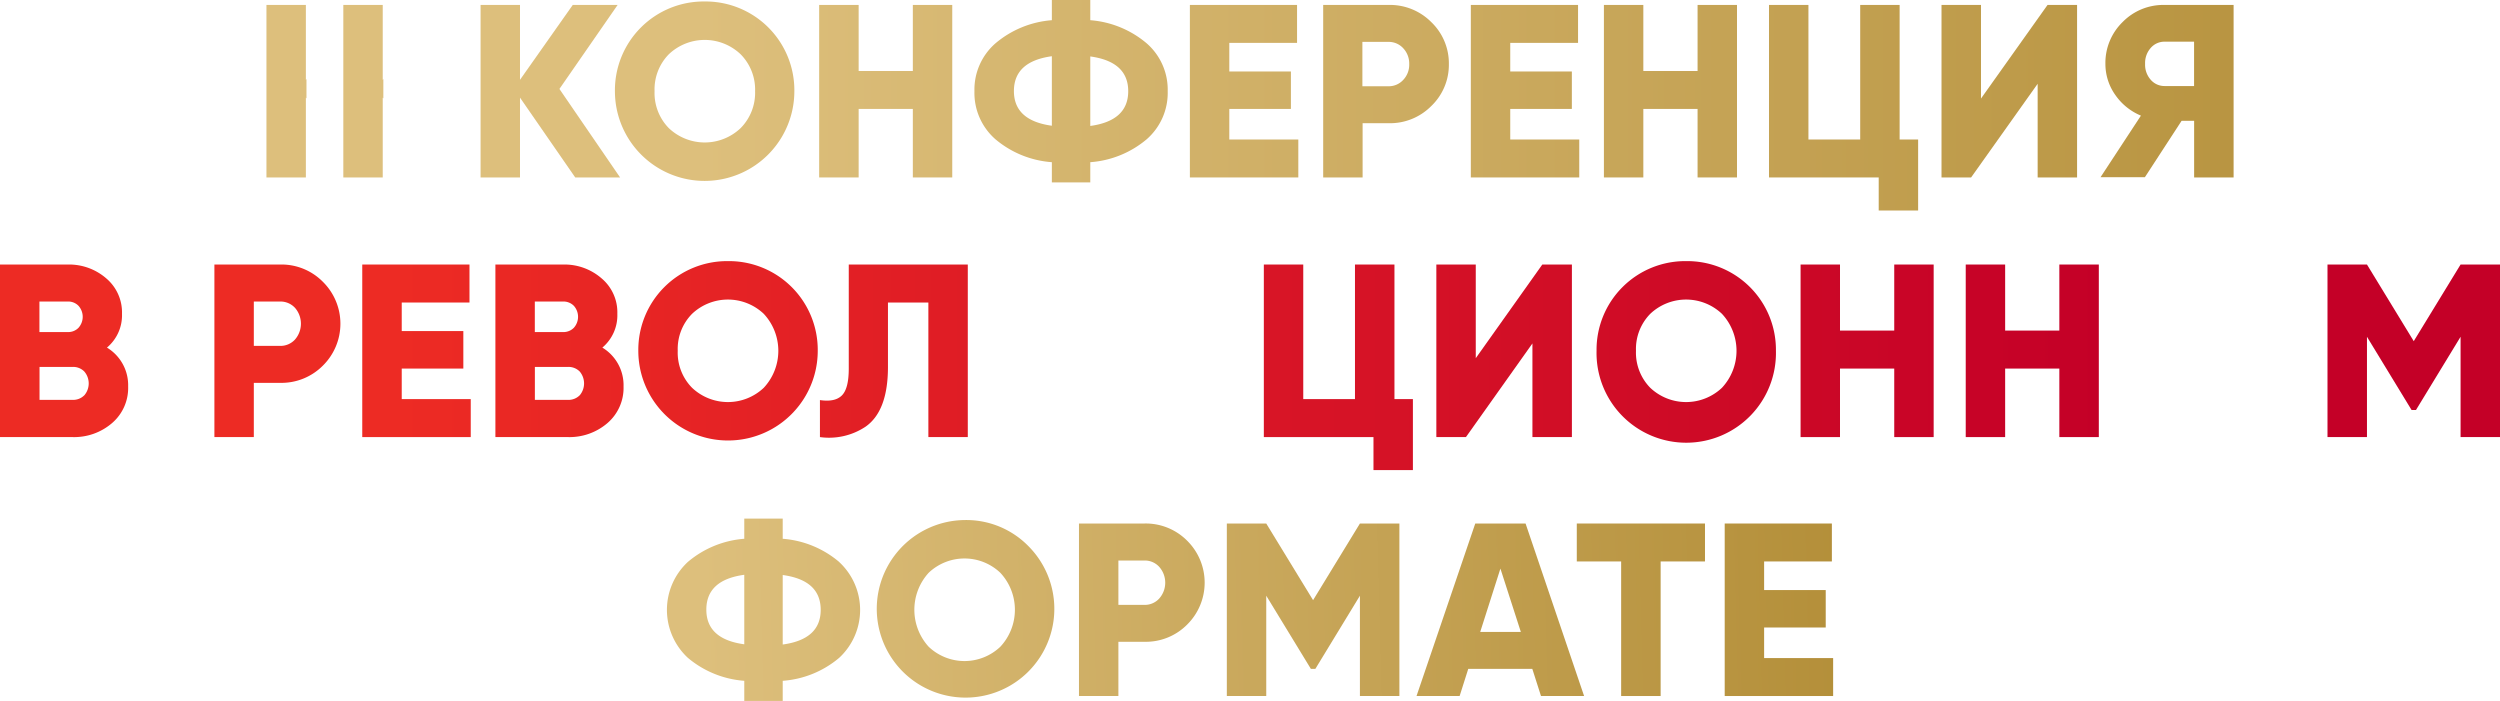 <?xml version="1.0" encoding="UTF-8"?> <svg xmlns="http://www.w3.org/2000/svg" xmlns:xlink="http://www.w3.org/1999/xlink" viewBox="0 0 455.34 127.67"> <defs> <style>.cls-1{fill:url(#Безымянный_градиент_14);}.cls-2{fill:url(#Безымянный_градиент_14-2);}.cls-3{fill:url(#Безымянный_градиент_14-9);}.cls-4{fill:url(#Безымянный_градиент_14-12);}.cls-5{fill:url(#Безымянный_градиент_14-13);}.cls-6{fill:url(#Безымянный_градиент_13);}.cls-7{fill:url(#Безымянный_градиент_13-5);}.cls-8{fill:url(#Безымянный_градиент_13-6);}.cls-9{fill:url(#Безымянный_градиент_13-8);}.cls-10{fill:url(#Безымянный_градиент_14-14);}.cls-11{fill:url(#Безымянный_градиент_14-15);}.cls-12{fill:url(#Безымянный_градиент_14-16);}.cls-13{fill:url(#Безымянный_градиент_14-17);}.cls-14{fill:url(#Безымянный_градиент_14-18);}.cls-15{fill:url(#Безымянный_градиент_14-19);}.cls-16{fill:url(#Безымянный_градиент_14-20);}</style> <linearGradient id="Безымянный_градиент_14" x1="127.55" y1="16.61" x2="505.27" y2="16.61" gradientUnits="userSpaceOnUse"> <stop offset="0" stop-color="#ddbf7c"></stop> <stop offset="1" stop-color="#ac862d"></stop> </linearGradient> <linearGradient id="Безымянный_градиент_14-2" x1="127.55" y1="16.61" x2="505.27" y2="16.61" xlink:href="#Безымянный_градиент_14"></linearGradient> <linearGradient id="Безымянный_градиент_14-9" x1="127.55" y1="19.62" x2="505.27" y2="19.62" xlink:href="#Безымянный_градиент_14"></linearGradient> <linearGradient id="Безымянный_градиент_14-12" x1="60.01" y1="16.61" x2="168.4" y2="16.61" xlink:href="#Безымянный_градиент_14"></linearGradient> <linearGradient id="Безымянный_градиент_14-13" x1="74.01" y1="16.61" x2="182.4" y2="16.61" xlink:href="#Безымянный_градиент_14"></linearGradient> <linearGradient id="Безымянный_градиент_13" x1="383.94" y1="63.89" x2="71.33" y2="63.89" gradientUnits="userSpaceOnUse"> <stop offset="0" stop-color="#c40027"></stop> <stop offset="1" stop-color="#ed2b24"></stop> </linearGradient> <linearGradient id="Безымянный_градиент_13-5" x1="383.94" y1="63.89" x2="71.33" y2="63.89" xlink:href="#Безымянный_градиент_13"></linearGradient> <linearGradient id="Безымянный_градиент_13-6" x1="383.94" y1="63.94" x2="71.33" y2="63.94" xlink:href="#Безымянный_градиент_13"></linearGradient> <linearGradient id="Безымянный_градиент_13-8" x1="383.94" y1="66.9" x2="71.33" y2="66.9" xlink:href="#Безымянный_градиент_13"></linearGradient> <linearGradient id="Безымянный_градиент_14-14" x1="127.8" y1="111.36" x2="374.48" y2="104.84" xlink:href="#Безымянный_градиент_14"></linearGradient> <linearGradient id="Безымянный_градиент_14-15" x1="127.83" y1="112.32" x2="374.5" y2="105.81" xlink:href="#Безымянный_градиент_14"></linearGradient> <linearGradient id="Безымянный_градиент_14-16" x1="127.84" y1="112.97" x2="374.52" y2="106.45" xlink:href="#Безымянный_градиент_14"></linearGradient> <linearGradient id="Безымянный_градиент_14-17" x1="127.87" y1="114" x2="374.55" y2="107.48" xlink:href="#Безымянный_градиент_14"></linearGradient> <linearGradient id="Безымянный_градиент_14-18" x1="127.9" y1="115.04" x2="374.57" y2="108.52" xlink:href="#Безымянный_градиент_14"></linearGradient> <linearGradient id="Безымянный_градиент_14-19" x1="127.91" y1="115.47" x2="374.58" y2="108.95" xlink:href="#Безымянный_градиент_14"></linearGradient> <linearGradient id="Безымянный_градиент_14-20" x1="127.93" y1="116.24" x2="374.6" y2="109.72" xlink:href="#Безымянный_градиент_14"></linearGradient> </defs> <g id="Слой_2" data-name="Слой 2"> <g id="Слой_1-2" data-name="Слой 1"> <polygon class="cls-1" points="112.49 0.9 104.32 0.9 94.71 14.54 94.71 0.9 87.53 0.9 87.53 32.32 94.71 32.32 94.71 17.78 104.77 32.32 112.94 32.32 101.89 16.2 112.49 0.9"></polygon> <path class="cls-2" d="M128.38.27A16.17,16.17,0,0,0,112,16.61a16.34,16.34,0,1,0,32.68,0A16.17,16.17,0,0,0,128.38.27Zm6.51,23.07a9.49,9.49,0,0,1-13.07,0,9.12,9.12,0,0,1-2.6-6.73,9.12,9.12,0,0,1,2.6-6.73,9.49,9.49,0,0,1,13.07,0,9.13,9.13,0,0,1,2.64,6.73A9.13,9.13,0,0,1,134.89,23.34Z"></path> <polygon class="cls-1" points="166.26 12.93 156.39 12.93 156.39 0.9 149.2 0.9 149.2 32.32 156.39 32.32 156.39 19.84 166.26 19.84 166.26 32.32 173.44 32.32 173.44 0.9 166.26 0.9 166.26 12.93"></polygon> <path class="cls-1" d="M208.86,7.9a18,18,0,0,0-10.28-4.22V0h-7V3.68A18,18,0,0,0,181.3,7.9a11.19,11.19,0,0,0-3.82,8.71,11.22,11.22,0,0,0,3.82,8.75,17.93,17.93,0,0,0,10.28,4.18v3.68h7V29.54a17.93,17.93,0,0,0,10.28-4.18,11.22,11.22,0,0,0,3.82-8.75A11.19,11.19,0,0,0,208.86,7.9Zm-17.28,15q-6.92-.95-6.91-6.33t6.91-6.33Zm7,0V10.28q6.91.95,6.91,6.33T198.58,22.94Z"></path> <polygon class="cls-1" points="223.9 19.84 235.12 19.84 235.12 13.02 223.9 13.02 223.9 7.81 236.24 7.81 236.24 0.9 216.72 0.9 216.72 32.32 236.47 32.32 236.47 25.41 223.9 25.41 223.9 19.84"></polygon> <path class="cls-1" d="M252.85.9H241V32.32h7.18V22.44h4.71a10.58,10.58,0,0,0,7.81-3.14,10.39,10.39,0,0,0,3.19-7.63A10.4,10.4,0,0,0,260.66,4,10.61,10.61,0,0,0,252.85.9Zm2.74,13.64a3.56,3.56,0,0,1-2.74,1.17h-4.71V7.63h4.71a3.56,3.56,0,0,1,2.74,1.17,4.06,4.06,0,0,1,1.08,2.87A4,4,0,0,1,255.59,14.54Z"></path> <polygon class="cls-1" points="275.07 19.84 286.29 19.84 286.29 13.02 275.07 13.02 275.07 7.81 287.42 7.81 287.42 0.9 267.89 0.9 267.89 32.32 287.64 32.32 287.64 25.41 275.07 25.41 275.07 19.84"></polygon> <polygon class="cls-1" points="309.19 12.93 299.31 12.93 299.31 0.9 292.13 0.9 292.13 32.32 299.31 32.32 299.31 19.84 309.19 19.84 309.19 32.32 316.37 32.32 316.37 0.9 309.19 0.9 309.19 12.93"></polygon> <polygon class="cls-3" points="345.99 0.9 338.81 0.9 338.81 25.41 329.38 25.41 329.38 0.9 322.2 0.9 322.2 32.32 342.18 32.32 342.18 38.34 349.36 38.34 349.36 25.41 345.99 25.41 345.99 0.9"></polygon> <polygon class="cls-1" points="378.31 32.32 378.31 0.9 372.93 0.9 360.81 17.95 360.81 0.9 353.62 0.9 353.62 32.32 359.01 32.32 371.13 15.26 371.13 32.32 378.31 32.32"></polygon> <path class="cls-1" d="M386.62,4a10.39,10.39,0,0,0-3.15,7.63,9.76,9.76,0,0,0,1.8,5.66,10.62,10.62,0,0,0,4.67,3.77l-7.36,11.22h8.08L397.35,22h2.28V32.32h7.19V.9H394.25A10.38,10.38,0,0,0,386.62,4Zm13,11.67h-5.38a3.3,3.3,0,0,1-2.54-1.17,4.11,4.11,0,0,1-1-2.87,4.13,4.13,0,0,1,1-2.87,3.3,3.3,0,0,1,2.54-1.17h5.38Z"></path> <polygon class="cls-4" points="55.82 14.39 55.71 14.54 55.71 0.9 48.53 0.9 48.53 32.32 55.71 32.32 55.71 17.78 55.82 17.93 55.82 14.39"></polygon> <polygon class="cls-5" points="69.82 14.39 69.71 14.54 69.71 0.9 62.53 0.9 62.53 32.32 69.71 32.32 69.71 17.78 69.82 17.93 69.82 14.39"></polygon> <path class="cls-6" d="M19.48,63.31a7.66,7.66,0,0,0,2.74-6.15,8.12,8.12,0,0,0-2.87-6.46,10.33,10.33,0,0,0-7-2.52H0V79.61H13.2a10.57,10.57,0,0,0,7.22-2.56,8.42,8.42,0,0,0,2.92-6.65A8,8,0,0,0,19.48,63.31ZM7.18,54.92H12.3a2.61,2.61,0,0,1,2,.78,3,3,0,0,1,0,4,2.61,2.61,0,0,1-2,.78H7.18ZM15.35,72a2.85,2.85,0,0,1-2.15.83h-6v-6h6a2.85,2.85,0,0,1,2.15.83,3.33,3.33,0,0,1,0,4.35Z"></path> <path class="cls-6" d="M51,48.18H39.05V79.61h7.18V69.73H51a10.63,10.63,0,0,0,7.81-3.14,10.72,10.72,0,0,0,0-15.26A10.6,10.6,0,0,0,51,48.18Zm2.74,13.65A3.58,3.58,0,0,1,51,63H46.23V54.92H51a3.6,3.6,0,0,1,2.74,1.16,4.4,4.4,0,0,1,0,5.75Z"></path> <polygon class="cls-6" points="73.17 67.13 84.39 67.13 84.39 60.3 73.17 60.3 73.17 55.1 85.51 55.1 85.51 48.18 65.98 48.18 65.98 79.61 85.74 79.61 85.74 72.69 73.17 72.69 73.17 67.13"></polygon> <path class="cls-6" d="M109.71,63.31a7.68,7.68,0,0,0,2.73-6.15,8.08,8.08,0,0,0-2.87-6.46,10.29,10.29,0,0,0-7-2.52H90.23V79.61h13.19a10.6,10.6,0,0,0,7.23-2.56,8.45,8.45,0,0,0,2.92-6.65A8,8,0,0,0,109.71,63.31Zm-12.3-8.39h5.11a2.65,2.65,0,0,1,2,.78,3,3,0,0,1,0,4,2.65,2.65,0,0,1-2,.78H97.41ZM105.58,72a2.86,2.86,0,0,1-2.16.83h-6v-6h6a2.86,2.86,0,0,1,2.16.83,3.36,3.36,0,0,1,0,4.35Z"></path> <path class="cls-7" d="M132.6,47.56a16.17,16.17,0,0,0-16.34,16.33,16.34,16.34,0,1,0,32.68,0A16.17,16.17,0,0,0,132.6,47.56Zm6.51,23.07a9.5,9.5,0,0,1-13.06,0,9.11,9.11,0,0,1-2.61-6.74,9.1,9.1,0,0,1,2.61-6.73,9.5,9.5,0,0,1,13.06,0,9.88,9.88,0,0,1,0,13.47Z"></path> <path class="cls-8" d="M154.59,67.13c0,2.42-.41,4.05-1.25,4.89s-2.16,1.12-4,.85v6.74a12,12,0,0,0,8.3-1.89q4.08-2.84,4.09-10.86V55.1h7.36V79.61h7.18V48.18H154.59Z"></path> <path class="cls-7" d="M209.36,47.56a15.61,15.61,0,0,0-10.1,3.5A15.44,15.44,0,0,0,193.65,60h-4.31V48.18h-7.18V79.61h7.18V66.9h4.13a16.25,16.25,0,0,0,32.23-3,16.17,16.17,0,0,0-16.34-16.33Zm6.51,23.07a9.51,9.51,0,0,1-13.07,0,9.14,9.14,0,0,1-2.6-6.74,9.24,9.24,0,0,1,15.67-6.73,9.88,9.88,0,0,1,0,13.47Z"></path> <polygon class="cls-9" points="253.98 48.18 246.79 48.18 246.79 72.69 237.37 72.69 237.37 48.18 230.19 48.18 230.19 79.61 250.16 79.61 250.16 85.62 257.34 85.62 257.34 72.69 253.98 72.69 253.98 48.18"></polygon> <polygon class="cls-6" points="268.79 65.24 268.79 48.18 261.61 48.18 261.61 79.61 267 79.61 279.11 62.55 279.11 79.61 286.3 79.61 286.3 48.18 280.91 48.18 268.79 65.24"></polygon> <path class="cls-7" d="M307.12,47.56a16.15,16.15,0,0,0-16.33,16.33,16.34,16.34,0,1,0,32.67,0,16.15,16.15,0,0,0-16.34-16.33Zm6.51,23.07a9.5,9.5,0,0,1-13.06,0,9.14,9.14,0,0,1-2.6-6.74,9.14,9.14,0,0,1,2.6-6.73,9.5,9.5,0,0,1,13.06,0,9.88,9.88,0,0,1,0,13.47Z"></path> <polygon class="cls-6" points="345.01 60.21 335.13 60.21 335.13 48.18 327.95 48.18 327.95 79.61 335.13 79.61 335.13 67.13 345.01 67.13 345.01 79.61 352.19 79.61 352.19 48.18 345.01 48.18 345.01 60.21"></polygon> <polygon class="cls-6" points="375.08 60.21 365.21 60.21 365.21 48.18 358.03 48.18 358.03 79.61 365.21 79.61 365.21 67.13 375.08 67.13 375.08 79.61 382.27 79.61 382.27 48.18 375.08 48.18 375.08 60.21"></polygon> <path class="cls-7" d="M403.09,47.56a16.15,16.15,0,0,0-16.33,16.33,16.34,16.34,0,1,0,32.67,0,16.15,16.15,0,0,0-16.34-16.33Zm6.51,23.07a9.5,9.5,0,0,1-13.06,0,9.14,9.14,0,0,1-2.6-6.74,9.14,9.14,0,0,1,2.6-6.73,9.5,9.5,0,0,1,13.06,0,9.88,9.88,0,0,1,0,13.47Z"></path> <polygon class="cls-6" points="448.16 48.18 439.63 62.14 431.11 48.18 423.92 48.18 423.92 79.61 431.11 79.61 431.11 61.34 439.23 74.67 440.04 74.67 448.16 61.34 448.16 79.61 455.35 79.61 455.35 48.18 448.16 48.18"></polygon> <path class="cls-10" d="M152.84,102.35a18,18,0,0,0-10.28-4.22V94.45h-7v3.68a18,18,0,0,0-10.28,4.22,11.91,11.91,0,0,0,0,17.46A18,18,0,0,0,135.56,124v3.68h7V124a17.93,17.93,0,0,0,10.28-4.18,11.89,11.89,0,0,0,0-17.46Zm-17.28,15q-6.92-.94-6.91-6.33t6.91-6.33Zm7,0V104.73q6.91.94,6.92,6.33T142.56,117.39Z"></path> <path class="cls-11" d="M175.69,94.72a16.17,16.17,0,1,0,11.58,4.71A15.84,15.84,0,0,0,175.69,94.72Zm6.51,23.07a9.47,9.47,0,0,1-13.06,0,10,10,0,0,1,0-13.46,9.47,9.47,0,0,1,13.06,0,9.87,9.87,0,0,1,0,13.46Z"></path> <path class="cls-12" d="M208.42,95.35h-11.9v31.42h7.18v-9.88h4.72a10.59,10.59,0,0,0,7.81-3.14,10.74,10.74,0,0,0,0-15.26A10.63,10.63,0,0,0,208.42,95.35ZM211.15,109a3.54,3.54,0,0,1-2.73,1.17H203.7v-8.08h4.72a3.54,3.54,0,0,1,2.73,1.17,4.35,4.35,0,0,1,0,5.74Z"></path> <polygon class="cls-13" points="239.16 109.31 230.63 95.35 223.45 95.35 223.45 126.77 230.63 126.77 230.63 108.5 238.76 121.83 239.57 121.83 247.69 108.5 247.69 126.77 254.88 126.77 254.88 95.35 247.69 95.35 239.16 109.31"></polygon> <path class="cls-14" d="M268.7,95.35,258,126.77h7.85l1.57-4.94h11.67l1.58,4.94h7.85L277.86,95.35Zm.9,19.75,3.68-11.54L277,115.1Z"></path> <polygon class="cls-15" points="287.19 102.26 295.27 102.26 295.27 126.77 302.46 126.77 302.46 102.26 310.54 102.26 310.54 95.35 287.19 95.35 287.19 102.26"></polygon> <polygon class="cls-16" points="321.31 119.86 321.31 114.29 332.53 114.29 332.53 107.47 321.31 107.47 321.31 102.26 333.65 102.26 333.65 95.35 314.13 95.35 314.13 126.77 333.88 126.77 333.88 119.86 321.31 119.86"></polygon> </g> </g> </svg> 
